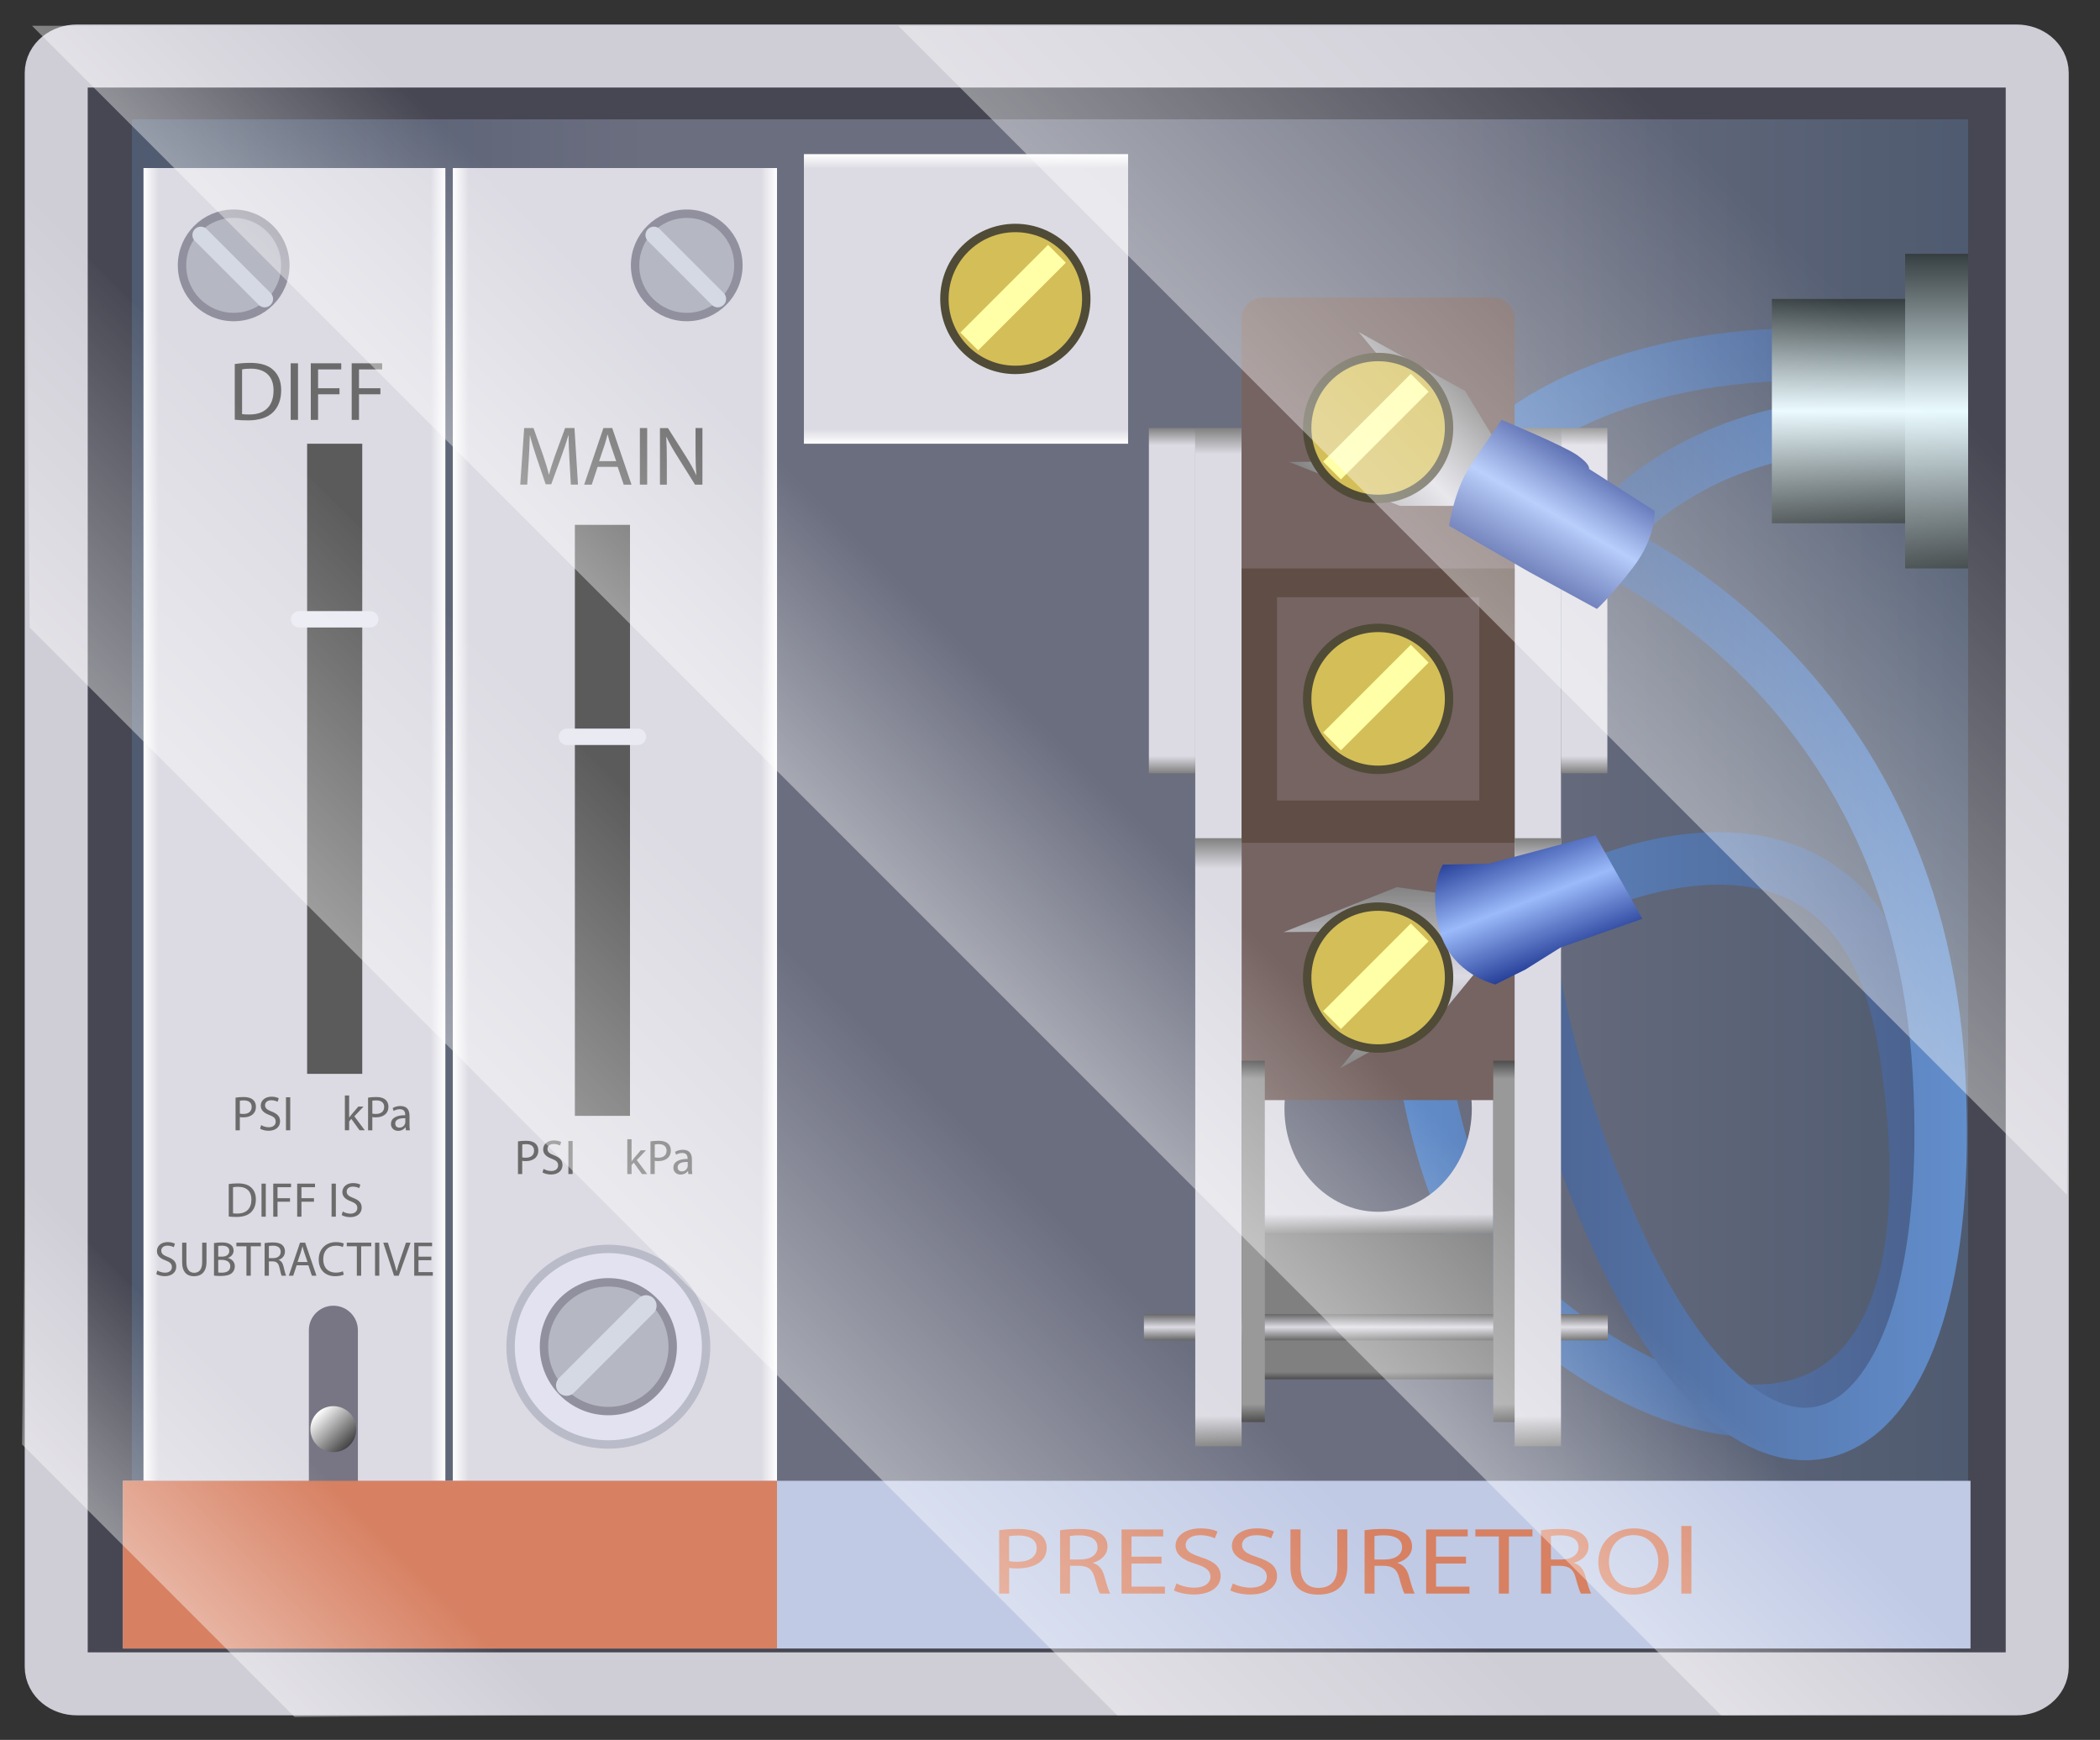 <?xml version="1.0" encoding="utf-8"?>
<!-- Generator: Adobe Illustrator 16.0.3, SVG Export Plug-In . SVG Version: 6.00 Build 0)  -->
<!DOCTYPE svg PUBLIC "-//W3C//DTD SVG 1.1//EN" "http://www.w3.org/Graphics/SVG/1.1/DTD/svg11.dtd">
<svg version="1.1" xmlns="http://www.w3.org/2000/svg" xmlns:xlink="http://www.w3.org/1999/xlink" x="0px" y="0px" width="100px"
	 height="82.835px" viewBox="0 0 100 82.835" enable-background="new 0 0 100 82.835" xml:space="preserve">
<rect x="0" y="0" width="100" height="82.835" fill="#333333" stroke="none"/>
<g id="Layer_4">
	<linearGradient id="SVGID_1_" gradientUnits="userSpaceOnUse" x1="2.677" y1="41.416" x2="97.011" y2="41.416">
		<stop  offset="0" style="stop-color:#4B586E"/>
		<stop  offset="0.3" style="stop-color:#6B6E7F"/>
		<stop  offset="0.7" style="stop-color:#6B6E7F"/>
		<stop  offset="1" style="stop-color:#4B586E"/>
	</linearGradient>
	<rect x="2.677" y="2.667" fill="url(#SVGID_1_)" width="94.334" height="77.5"/>
</g>
<g id="Capa_6">
	<linearGradient id="SVGID_2_" gradientUnits="userSpaceOnUse" x1="65.844" y1="42.022" x2="92.486" y2="42.022">
		<stop  offset="0" style="stop-color:#628ECC"/>
		<stop  offset="1" style="stop-color:#4A608C"/>
	</linearGradient>
	<path fill="none" stroke="url(#SVGID_2_)" stroke-width="2.5" stroke-miterlimit="10" d="M74.938,42.563
		c0,0,13.554-6.968,15.781,7.356c3.114,20.026-8.513,20.207-17.491,12.644s-5.938-32.803-4.226-37.65
		c2.104-5.954,11.497-8.655,19.351-7.916"/>
	<linearGradient id="SVGID_3_" gradientUnits="userSpaceOnUse" x1="71.098" y1="44.287" x2="93.664" y2="44.287">
		<stop  offset="0" style="stop-color:#4A608C"/>
		<stop  offset="1" style="stop-color:#628ECC"/>
	</linearGradient>
	<path fill="none" stroke="url(#SVGID_3_)" stroke-width="2.5" stroke-miterlimit="10" d="M75.438,25.583
		c0,0,15.799,5.833,16.896,25.542c1.076,19.348-8.834,23.309-15.792,6.8s-4.685-29.936,2.624-34.851
		c4.585-3.083,9.188-2.761,9.188-2.761"/>
</g>
<g id="Layer_1">
	<linearGradient id="SVGID_4_" gradientUnits="userSpaceOnUse" x1="88.353" y1="24.913" x2="88.353" y2="14.232">
		<stop  offset="0" style="stop-color:#363E40"/>
		<stop  offset="0.5" style="stop-color:#E9FAFF"/>
		<stop  offset="1" style="stop-color:#363E40"/>
	</linearGradient>
	<rect x="84.375" y="14.232" fill="url(#SVGID_4_)" width="7.958" height="10.68"/>
	<linearGradient id="SVGID_5_" gradientUnits="userSpaceOnUse" x1="92.97" y1="27.062" x2="92.97" y2="12.082">
		<stop  offset="0" style="stop-color:#363E40"/>
		<stop  offset="0.5" style="stop-color:#E9FAFF"/>
		<stop  offset="1" style="stop-color:#363E40"/>
	</linearGradient>
	<rect x="90.72" y="12.083" fill="url(#SVGID_5_)" width="4.5" height="14.98"/>
	<path fill="none" stroke="#474753" stroke-width="3" stroke-miterlimit="10" d="M95.22,77.711c0,0.429-0.421,0.773-0.941,0.773
		H5.723c-0.521,0-0.942-0.345-0.942-0.773V4.958c0-0.428,0.422-0.774,0.942-0.774h88.556c0.521,0,0.941,0.346,0.941,0.774V77.711z"
		/>
	<path fill="none" stroke="#CFCDD6" stroke-width="3" stroke-miterlimit="10" d="M97.011,79.359c0,0.447-0.439,0.807-0.982,0.807
		H3.66c-0.543,0-0.983-0.359-0.983-0.807V3.474c0-0.446,0.44-0.807,0.983-0.807h92.369c0.543,0,0.982,0.361,0.982,0.807V79.359z"/>
	<linearGradient id="SVGID_6_" gradientUnits="userSpaceOnUse" x1="6.833" y1="41.246" x2="21.209" y2="41.246">
		<stop  offset="0" style="stop-color:#FFFFFF"/>
		<stop  offset="0.05" style="stop-color:#DCDBE3"/>
		<stop  offset="0.95" style="stop-color:#DCDBE3"/>
		<stop  offset="1" style="stop-color:#FFFFFF"/>
	</linearGradient>
	<rect x="6.833" y="8" fill="url(#SVGID_6_)" width="14.375" height="66.492"/>
	<linearGradient id="SVGID_7_" gradientUnits="userSpaceOnUse" x1="21.562" y1="41.246" x2="37" y2="41.246">
		<stop  offset="0" style="stop-color:#FFFFFF"/>
		<stop  offset="0.05" style="stop-color:#DCDBE3"/>
		<stop  offset="0.95" style="stop-color:#DCDBE3"/>
		<stop  offset="1" style="stop-color:#FFFFFF"/>
	</linearGradient>
	<rect x="21.563" y="8" fill="url(#SVGID_7_)" width="15.438" height="66.492"/>
	
		<linearGradient id="SVGID_8_" gradientUnits="userSpaceOnUse" x1="75.438" y1="45.312" x2="75.438" y2="20.375" gradientTransform="matrix(-1 0 0 1 148.666 0)">
		<stop  offset="0" style="stop-color:#808080"/>
		<stop  offset="0.05" style="stop-color:#DCDBE3"/>
		<stop  offset="0.95" style="stop-color:#DCDBE3"/>
		<stop  offset="1" style="stop-color:#808080"/>
	</linearGradient>
	<rect x="72.125" y="20.375" fill="url(#SVGID_8_)" width="2.208" height="24.938"/>
	
		<linearGradient id="SVGID_9_" gradientUnits="userSpaceOnUse" x1="73.228" y1="36.812" x2="73.228" y2="20.375" gradientTransform="matrix(-1 0 0 1 148.666 0)">
		<stop  offset="0" style="stop-color:#808080"/>
		<stop  offset="0.05" style="stop-color:#DCDBE3"/>
		<stop  offset="0.95" style="stop-color:#DCDBE3"/>
		<stop  offset="1" style="stop-color:#808080"/>
	</linearGradient>
	<rect x="74.333" y="20.375" fill="url(#SVGID_9_)" width="2.208" height="16.438"/>
	<linearGradient id="SVGID_10_" gradientUnits="userSpaceOnUse" x1="46.001" y1="21.125" x2="46.001" y2="7.338">
		<stop  offset="0" style="stop-color:#FFFFFF"/>
		<stop  offset="0.05" style="stop-color:#DCDBE3"/>
		<stop  offset="0.95" style="stop-color:#DCDBE3"/>
		<stop  offset="1" style="stop-color:#FFFFFF"/>
	</linearGradient>
	<rect x="38.281" y="7.338" fill="url(#SVGID_10_)" width="15.438" height="13.787"/>
	<rect x="14.625" y="21.125" fill="#5B5B5B" width="2.625" height="30"/>
	<rect x="27.375" y="24.988" fill="#5B5B5B" width="2.625" height="28.137"/>
	<path fill="#EAEAF3" d="M18.021,29.484c0,0.216-0.175,0.391-0.391,0.391h-3.385c-0.216,0-0.391-0.175-0.391-0.391l0,0
		c0-0.216,0.175-0.391,0.391-0.391h3.385C17.846,29.094,18.021,29.269,18.021,29.484L18.021,29.484z"/>
	<path fill="#EAEAF3" d="M30.771,35.078c0,0.216-0.175,0.391-0.391,0.391h-3.385c-0.216,0-0.391-0.175-0.391-0.391l0,0
		c0-0.216,0.175-0.391,0.391-0.391h3.385C30.596,34.688,30.771,34.862,30.771,35.078L30.771,35.078z"/>
	<circle fill="#E3E2F0" stroke="#BABBC9" stroke-width="0.4" stroke-miterlimit="10" cx="28.969" cy="64.115" r="4.656"/>
	<g>
		<circle fill="#B5B7C2" stroke="#91909E" stroke-width="0.4" stroke-miterlimit="10" cx="28.969" cy="64.115" r="3.065"/>
		
			<line fill="none" stroke="#D4D9E4" stroke-linecap="round" stroke-miterlimit="10" x1="26.977" y1="65.953" x2="30.766" y2="62.164"/>
	</g>
	<g>
		<circle fill="#B5B7C2" stroke="#91909E" stroke-width="0.4" stroke-miterlimit="10" cx="32.702" cy="12.634" r="2.46"/>
		
			<line fill="none" stroke="#D4D9E4" stroke-width="0.8" stroke-linecap="round" stroke-miterlimit="10" x1="34.177" y1="14.232" x2="31.136" y2="11.191"/>
	</g>
	<g>
		<circle fill="#B5B7C2" stroke="#91909E" stroke-width="0.4" stroke-miterlimit="10" cx="11.127" cy="12.634" r="2.46"/>
		
			<line fill="none" stroke="#D4D9E4" stroke-width="0.8" stroke-linecap="round" stroke-miterlimit="10" x1="12.603" y1="14.232" x2="9.562" y2="11.191"/>
	</g>
	<g>
		<path fill="#6B6B6B" d="M11.179,17.332c0.212-0.032,0.464-0.056,0.74-0.056c0.5,0,0.855,0.116,1.091,0.335
			c0.24,0.22,0.38,0.532,0.38,0.968c0,0.439-0.136,0.799-0.388,1.047c-0.252,0.252-0.668,0.388-1.191,0.388
			c-0.248,0-0.456-0.012-0.632-0.032V17.332z M11.527,19.714c0.088,0.016,0.216,0.02,0.352,0.02c0.744,0,1.147-0.416,1.147-1.144
			c0.004-0.635-0.356-1.039-1.091-1.039c-0.18,0-0.316,0.016-0.408,0.036V19.714z"/>
		<path fill="#6B6B6B" d="M14.191,17.296v2.694h-0.348v-2.694H14.191z"/>
		<path fill="#6B6B6B" d="M14.799,17.296h1.451v0.292h-1.103v0.896h1.019v0.288h-1.019v1.219h-0.348V17.296z"/>
		<path fill="#6B6B6B" d="M16.747,17.296h1.451v0.292h-1.103v0.896h1.019v0.288h-1.019v1.219h-0.348V17.296z"/>
	</g>
	<g>
		<path fill="#6B6B6B" d="M10.893,56.372c0.124-0.019,0.271-0.032,0.432-0.032c0.292,0,0.5,0.067,0.637,0.196
			c0.14,0.128,0.222,0.311,0.222,0.564c0,0.257-0.079,0.467-0.226,0.611c-0.147,0.147-0.39,0.227-0.696,0.227
			c-0.145,0-0.266-0.007-0.369-0.019V56.372z M11.096,57.764c0.052,0.01,0.126,0.012,0.206,0.012c0.434,0,0.67-0.243,0.67-0.668
			c0.002-0.371-0.208-0.606-0.637-0.606c-0.105,0-0.185,0.009-0.238,0.021V57.764z"/>
		<path fill="#6B6B6B" d="M12.656,56.352v1.573h-0.203v-1.573H12.656z"/>
		<path fill="#6B6B6B" d="M13.012,56.352h0.848v0.17h-0.645v0.523h0.596v0.168h-0.596v0.712h-0.203V56.352z"/>
		<path fill="#6B6B6B" d="M14.153,56.352H15v0.17h-0.645v0.523h0.596v0.168h-0.596v0.712h-0.203V56.352z"/>
		<path fill="#6B6B6B" d="M15.993,56.352v1.573H15.79v-1.573H15.993z"/>
		<path fill="#6B6B6B" d="M16.322,57.678c0.091,0.056,0.224,0.103,0.364,0.103c0.208,0,0.329-0.11,0.329-0.269
			c0-0.147-0.084-0.231-0.296-0.313c-0.257-0.092-0.416-0.225-0.416-0.446c0-0.245,0.203-0.428,0.509-0.428
			c0.161,0,0.278,0.038,0.348,0.077l-0.056,0.166c-0.051-0.028-0.157-0.074-0.299-0.074c-0.215,0-0.297,0.128-0.297,0.235
			c0,0.147,0.096,0.22,0.313,0.304c0.266,0.103,0.402,0.23,0.402,0.462c0,0.243-0.18,0.453-0.551,0.453
			c-0.152,0-0.317-0.045-0.401-0.101L16.322,57.678z"/>
		<path fill="#6B6B6B" d="M7.492,60.488c0.091,0.056,0.224,0.103,0.364,0.103c0.208,0,0.329-0.11,0.329-0.269
			c0-0.147-0.084-0.231-0.296-0.313c-0.257-0.092-0.416-0.225-0.416-0.446c0-0.245,0.203-0.428,0.509-0.428
			c0.161,0,0.278,0.038,0.348,0.077l-0.056,0.166c-0.051-0.028-0.157-0.074-0.299-0.074c-0.215,0-0.297,0.128-0.297,0.235
			c0,0.147,0.096,0.22,0.313,0.304c0.266,0.103,0.402,0.23,0.402,0.462c0,0.243-0.18,0.453-0.551,0.453
			c-0.152,0-0.317-0.045-0.401-0.101L7.492,60.488z"/>
		<path fill="#6B6B6B" d="M8.877,59.162v0.932c0,0.353,0.157,0.502,0.367,0.502c0.233,0,0.383-0.154,0.383-0.502v-0.932h0.206v0.917
			c0,0.483-0.254,0.682-0.595,0.682c-0.322,0-0.565-0.185-0.565-0.672v-0.927H8.877z"/>
		<path fill="#6B6B6B" d="M10.189,59.183c0.089-0.019,0.229-0.032,0.372-0.032c0.203,0,0.333,0.035,0.432,0.114
			c0.082,0.061,0.131,0.154,0.131,0.277c0,0.152-0.101,0.285-0.266,0.346v0.005c0.149,0.037,0.324,0.161,0.324,0.395
			c0,0.136-0.054,0.238-0.133,0.315c-0.11,0.101-0.287,0.146-0.544,0.146c-0.14,0-0.248-0.009-0.315-0.019V59.183z M10.392,59.827
			h0.185c0.215,0,0.341-0.112,0.341-0.264c0-0.185-0.14-0.257-0.346-0.257c-0.093,0-0.147,0.007-0.18,0.014V59.827z M10.392,60.581
			c0.04,0.007,0.098,0.01,0.17,0.01c0.21,0,0.404-0.077,0.404-0.306c0-0.215-0.185-0.304-0.406-0.304h-0.168V60.581z"/>
		<path fill="#6B6B6B" d="M11.736,59.335h-0.479v-0.173h1.165v0.173h-0.481v1.4h-0.206V59.335z"/>
		<path fill="#6B6B6B" d="M12.601,59.183c0.103-0.021,0.25-0.032,0.39-0.032c0.217,0,0.357,0.039,0.455,0.128
			c0.08,0.07,0.124,0.178,0.124,0.299c0,0.208-0.131,0.346-0.297,0.401v0.008c0.122,0.042,0.194,0.153,0.231,0.317
			c0.051,0.219,0.088,0.371,0.121,0.432h-0.21c-0.026-0.044-0.061-0.18-0.105-0.376c-0.047-0.217-0.131-0.299-0.315-0.306h-0.191
			v0.682h-0.203V59.183z M12.804,59.899h0.208c0.217,0,0.355-0.119,0.355-0.299c0-0.203-0.147-0.292-0.362-0.294
			c-0.098,0-0.168,0.009-0.201,0.019V59.899z"/>
		<path fill="#6B6B6B" d="M14.127,60.24l-0.164,0.495h-0.21l0.534-1.573h0.245l0.537,1.573h-0.217l-0.168-0.495H14.127z
			 M14.643,60.082l-0.154-0.453c-0.035-0.103-0.059-0.196-0.082-0.287h-0.004c-0.023,0.093-0.049,0.188-0.08,0.284l-0.154,0.456
			H14.643z"/>
		<path fill="#6B6B6B" d="M16.37,60.684c-0.075,0.038-0.224,0.075-0.416,0.075c-0.443,0-0.777-0.28-0.777-0.796
			c0-0.493,0.334-0.827,0.822-0.827c0.196,0,0.32,0.042,0.374,0.07l-0.049,0.166c-0.077-0.037-0.187-0.065-0.318-0.065
			c-0.369,0-0.614,0.235-0.614,0.649c0,0.385,0.222,0.632,0.604,0.632c0.124,0,0.25-0.025,0.332-0.065L16.37,60.684z"/>
		<path fill="#6B6B6B" d="M16.993,59.335h-0.479v-0.173h1.165v0.173h-0.481v1.4h-0.206V59.335z"/>
		<path fill="#6B6B6B" d="M18.062,59.162v1.573h-0.203v-1.573H18.062z"/>
		<path fill="#6B6B6B" d="M18.764,60.735l-0.514-1.573h0.22l0.245,0.774c0.067,0.213,0.126,0.404,0.168,0.589h0.004
			c0.044-0.183,0.11-0.381,0.18-0.586l0.266-0.777h0.217l-0.563,1.573H18.764z"/>
		<path fill="#6B6B6B" d="M20.54,59.998h-0.612v0.566h0.682v0.171h-0.885v-1.573h0.85v0.17h-0.647v0.497h0.612V59.998z"/>
	</g>
	<g>
		<path fill="#6B6B6B" d="M11.218,52.258c0.098-0.017,0.227-0.03,0.39-0.03c0.201,0,0.348,0.047,0.441,0.131
			c0.086,0.074,0.138,0.188,0.138,0.329c0,0.143-0.042,0.254-0.122,0.336c-0.107,0.114-0.283,0.173-0.481,0.173
			c-0.061,0-0.117-0.003-0.164-0.014v0.63h-0.203V52.258z M11.421,53.017c0.044,0.012,0.101,0.017,0.168,0.017
			c0.245,0,0.395-0.119,0.395-0.337c0-0.207-0.147-0.308-0.372-0.308c-0.088,0-0.156,0.007-0.191,0.016V53.017z"/>
		<path fill="#6B6B6B" d="M12.436,53.565c0.091,0.056,0.224,0.103,0.364,0.103c0.208,0,0.329-0.11,0.329-0.269
			c0-0.147-0.084-0.231-0.296-0.313c-0.257-0.092-0.416-0.225-0.416-0.446c0-0.245,0.203-0.428,0.509-0.428
			c0.161,0,0.278,0.038,0.348,0.077l-0.056,0.166c-0.051-0.028-0.157-0.074-0.299-0.074c-0.215,0-0.297,0.128-0.297,0.235
			c0,0.147,0.096,0.22,0.313,0.304c0.266,0.103,0.402,0.23,0.402,0.462c0,0.243-0.18,0.453-0.551,0.453
			c-0.152,0-0.317-0.045-0.401-0.101L12.436,53.565z"/>
		<path fill="#6B6B6B" d="M13.821,52.239v1.573h-0.203v-1.573H13.821z"/>
	</g>
	<g>
		<path fill="#6B6B6B" d="M16.626,53.201h0.005c0.028-0.04,0.067-0.089,0.1-0.129l0.332-0.39h0.248l-0.437,0.465l0.497,0.665h-0.25
			l-0.39-0.542l-0.105,0.117v0.425h-0.203v-1.657h0.203V53.201z"/>
		<path fill="#6B6B6B" d="M17.528,52.258c0.098-0.017,0.227-0.03,0.39-0.03c0.201,0,0.348,0.047,0.441,0.131
			c0.086,0.074,0.138,0.188,0.138,0.329c0,0.143-0.042,0.254-0.122,0.336c-0.107,0.114-0.283,0.173-0.481,0.173
			c-0.061,0-0.117-0.003-0.164-0.014v0.63h-0.203V52.258z M17.731,53.017c0.044,0.012,0.101,0.017,0.168,0.017
			c0.245,0,0.395-0.119,0.395-0.337c0-0.207-0.147-0.308-0.372-0.308c-0.088,0-0.156,0.007-0.191,0.016V53.017z"/>
		<path fill="#6B6B6B" d="M19.331,53.813l-0.016-0.143h-0.007c-0.063,0.089-0.185,0.168-0.346,0.168
			c-0.229,0-0.346-0.161-0.346-0.324c0-0.273,0.243-0.423,0.68-0.42V53.07c0-0.094-0.026-0.262-0.257-0.262
			c-0.105,0-0.215,0.033-0.294,0.084l-0.046-0.136c0.093-0.061,0.229-0.1,0.371-0.1c0.346,0,0.43,0.235,0.43,0.462v0.423
			c0,0.098,0.004,0.193,0.019,0.271H19.331z M19.301,53.236c-0.224-0.005-0.479,0.034-0.479,0.254c0,0.133,0.089,0.196,0.194,0.196
			c0.147,0,0.24-0.094,0.273-0.189c0.007-0.021,0.012-0.044,0.012-0.065V53.236z"/>
	</g>
	<g>
		<path fill="#6B6B6B" d="M24.666,54.341c0.098-0.017,0.227-0.03,0.39-0.03c0.201,0,0.348,0.047,0.441,0.131
			c0.086,0.074,0.138,0.188,0.138,0.329c0,0.143-0.042,0.254-0.122,0.336c-0.107,0.114-0.283,0.173-0.481,0.173
			c-0.061,0-0.117-0.003-0.164-0.014v0.63h-0.203V54.341z M24.869,55.1c0.044,0.012,0.101,0.017,0.168,0.017
			c0.245,0,0.395-0.119,0.395-0.337c0-0.207-0.147-0.308-0.372-0.308c-0.088,0-0.156,0.007-0.191,0.016V55.1z"/>
		<path fill="#6B6B6B" d="M25.884,55.648c0.091,0.056,0.224,0.103,0.364,0.103c0.208,0,0.329-0.11,0.329-0.269
			c0-0.147-0.084-0.231-0.296-0.313c-0.257-0.092-0.416-0.225-0.416-0.446c0-0.245,0.203-0.428,0.509-0.428
			c0.161,0,0.278,0.038,0.348,0.077l-0.056,0.166c-0.051-0.028-0.157-0.074-0.299-0.074c-0.215,0-0.297,0.128-0.297,0.235
			c0,0.147,0.096,0.22,0.313,0.304c0.266,0.103,0.402,0.23,0.402,0.462c0,0.243-0.18,0.453-0.551,0.453
			c-0.152,0-0.317-0.045-0.401-0.101L25.884,55.648z"/>
		<path fill="#6B6B6B" d="M27.269,54.322v1.573h-0.203v-1.573H27.269z"/>
	</g>
	<g>
		<path fill="#6B6B6B" d="M30.074,55.284h0.005c0.028-0.04,0.067-0.089,0.1-0.129l0.332-0.39h0.248l-0.437,0.465l0.497,0.665h-0.25
			l-0.39-0.542l-0.105,0.117v0.425h-0.203v-1.657h0.203V55.284z"/>
		<path fill="#6B6B6B" d="M30.976,54.341c0.098-0.017,0.227-0.03,0.39-0.03c0.201,0,0.348,0.047,0.441,0.131
			c0.086,0.074,0.138,0.188,0.138,0.329c0,0.143-0.042,0.254-0.122,0.336c-0.107,0.114-0.283,0.173-0.481,0.173
			c-0.061,0-0.117-0.003-0.164-0.014v0.63h-0.203V54.341z M31.179,55.1c0.044,0.012,0.101,0.017,0.168,0.017
			c0.245,0,0.395-0.119,0.395-0.337c0-0.207-0.147-0.308-0.372-0.308c-0.088,0-0.156,0.007-0.191,0.016V55.1z"/>
		<path fill="#6B6B6B" d="M32.779,55.896l-0.016-0.143h-0.007c-0.063,0.089-0.185,0.168-0.346,0.168
			c-0.229,0-0.346-0.161-0.346-0.324c0-0.273,0.243-0.423,0.68-0.42v-0.023c0-0.094-0.026-0.262-0.257-0.262
			c-0.105,0-0.215,0.033-0.294,0.084l-0.046-0.136c0.093-0.061,0.229-0.1,0.371-0.1c0.346,0,0.43,0.235,0.43,0.462v0.423
			c0,0.098,0.004,0.193,0.019,0.271H32.779z M32.749,55.319c-0.224-0.005-0.479,0.034-0.479,0.254c0,0.133,0.089,0.196,0.194,0.196
			c0.147,0,0.24-0.094,0.273-0.189c0.007-0.021,0.012-0.044,0.012-0.065V55.319z"/>
	</g>
	<g>
		<path fill="#6B6B6B" d="M27.117,21.89c-0.02-0.375-0.044-0.827-0.04-1.163h-0.012c-0.092,0.316-0.204,0.651-0.34,1.023
			l-0.476,1.307h-0.264l-0.436-1.283c-0.128-0.38-0.236-0.728-0.312-1.047h-0.008c-0.008,0.336-0.028,0.788-0.052,1.191
			l-0.072,1.155h-0.332l0.188-2.694h0.443l0.46,1.303c0.112,0.332,0.204,0.627,0.272,0.907h0.012
			c0.068-0.271,0.164-0.567,0.284-0.907l0.479-1.303h0.444l0.168,2.694h-0.34L27.117,21.89z"/>
		<path fill="#6B6B6B" d="M28.458,22.226l-0.28,0.848h-0.36l0.916-2.694h0.419l0.919,2.694h-0.372l-0.288-0.848H28.458z
			 M29.341,21.955l-0.264-0.776c-0.06-0.176-0.1-0.336-0.14-0.492h-0.008c-0.04,0.16-0.084,0.324-0.136,0.488l-0.264,0.78H29.341z"
			/>
		<path fill="#6B6B6B" d="M30.818,20.379v2.694H30.47v-2.694H30.818z"/>
		<path fill="#6B6B6B" d="M31.426,23.074v-2.694h0.38l0.864,1.363c0.2,0.315,0.355,0.6,0.483,0.875l0.008-0.004
			c-0.032-0.359-0.04-0.688-0.04-1.107v-1.127h0.328v2.694h-0.352l-0.856-1.367c-0.188-0.3-0.368-0.608-0.503-0.899l-0.012,0.004
			c0.02,0.34,0.028,0.664,0.028,1.111v1.151H31.426z"/>
	</g>
	<linearGradient id="SVGID_11_" gradientUnits="userSpaceOnUse" x1="65.625" y1="58.75" x2="65.625" y2="39.907">
		<stop  offset="0" style="stop-color:#808080"/>
		<stop  offset="0.05" style="stop-color:#DCDBE3"/>
		<stop  offset="0.95" style="stop-color:#DCDBE3"/>
		<stop  offset="1" style="stop-color:#808080"/>
	</linearGradient>
	<path fill="url(#SVGID_11_)" d="M60.144,39.906V58.75h10.964V39.906H60.144z M65.625,57.692c-2.463,0-4.461-2.199-4.461-4.911
		s1.998-4.911,4.461-4.911s4.461,2.199,4.461,4.911S68.088,57.692,65.625,57.692z"/>
	<linearGradient id="SVGID_12_" gradientUnits="userSpaceOnUse" x1="58.022" y1="45.312" x2="58.022" y2="20.375">
		<stop  offset="0" style="stop-color:#808080"/>
		<stop  offset="0.05" style="stop-color:#DCDBE3"/>
		<stop  offset="0.95" style="stop-color:#DCDBE3"/>
		<stop  offset="1" style="stop-color:#808080"/>
	</linearGradient>
	<rect x="56.917" y="20.375" fill="url(#SVGID_12_)" width="2.208" height="24.938"/>
	<linearGradient id="SVGID_13_" gradientUnits="userSpaceOnUse" x1="55.812" y1="36.812" x2="55.812" y2="20.375">
		<stop  offset="0" style="stop-color:#808080"/>
		<stop  offset="0.05" style="stop-color:#DCDBE3"/>
		<stop  offset="0.95" style="stop-color:#DCDBE3"/>
		<stop  offset="1" style="stop-color:#808080"/>
	</linearGradient>
	<rect x="54.709" y="20.375" fill="url(#SVGID_13_)" width="2.208" height="16.438"/>
	<path fill="#766462" d="M72.125,51.375c0,0.553-0.447,1-1,1h-11c-0.553,0-1-0.447-1-1V15.169c0-0.552,0.447-1,1-1h11
		c0.553,0,1,0.448,1,1V51.375z"/>
	<rect x="59.125" y="27.063" fill="#604D46" width="13" height="13.063"/>
	<rect x="60.809" y="28.433" fill="#766462" width="9.632" height="9.679"/>
	<g>
		<circle fill="#D4BE57" stroke="#4F4B37" stroke-width="0.4" stroke-miterlimit="10" cx="48.35" cy="14.232" r="3.378"/>
		<line fill="none" stroke="#FFFFA7" stroke-width="1.2" stroke-miterlimit="10" x1="46.154" y1="16.258" x2="50.33" y2="12.083"/>
	</g>
	<g>
		<circle fill="#D4BE57" stroke="#4F4B37" stroke-width="0.4" stroke-miterlimit="10" cx="65.625" cy="33.272" r="3.378"/>
		<line fill="none" stroke="#FFFFA7" stroke-width="1.2" stroke-miterlimit="10" x1="63.43" y1="35.297" x2="67.605" y2="31.122"/>
	</g>
	<linearGradient id="SVGID_14_" gradientUnits="userSpaceOnUse" x1="65.625" y1="65.667" x2="65.625" y2="58.75">
		<stop  offset="0" style="stop-color:#4D4D4D"/>
		<stop  offset="0.05" style="stop-color:#808080"/>
		<stop  offset="0.95" style="stop-color:#808080"/>
		<stop  offset="1" style="stop-color:#808080"/>
	</linearGradient>
	<rect x="60.144" y="58.75" fill="url(#SVGID_14_)" width="10.964" height="6.917"/>
	<linearGradient id="SVGID_15_" gradientUnits="userSpaceOnUse" x1="65.518" y1="63.812" x2="65.518" y2="62.562">
		<stop  offset="0" style="stop-color:#666666"/>
		<stop  offset="0.5" style="stop-color:#DCDBE3"/>
		<stop  offset="1" style="stop-color:#666666"/>
	</linearGradient>
	<rect x="54.473" y="62.563" fill="url(#SVGID_15_)" width="22.09" height="1.25"/>
	<linearGradient id="SVGID_16_" gradientUnits="userSpaceOnUse" x1="58.022" y1="68.855" x2="58.022" y2="39.907">
		<stop  offset="0" style="stop-color:#808080"/>
		<stop  offset="0.05" style="stop-color:#DCDBE3"/>
		<stop  offset="0.95" style="stop-color:#DCDBE3"/>
		<stop  offset="1" style="stop-color:#808080"/>
	</linearGradient>
	<rect x="56.917" y="39.906" fill="url(#SVGID_16_)" width="2.208" height="28.948"/>
	<linearGradient id="SVGID_17_" gradientUnits="userSpaceOnUse" x1="59.677" y1="67.701" x2="59.677" y2="50.501">
		<stop  offset="0" style="stop-color:#4D4D4D"/>
		<stop  offset="0.05" style="stop-color:#999999"/>
		<stop  offset="0.95" style="stop-color:#999999"/>
		<stop  offset="1" style="stop-color:#4D4D4D"/>
	</linearGradient>
	<rect x="59.125" y="50.5" fill="url(#SVGID_17_)" width="1.104" height="17.201"/>
	<linearGradient id="SVGID_18_" gradientUnits="userSpaceOnUse" x1="71.659" y1="67.701" x2="71.659" y2="50.501">
		<stop  offset="0" style="stop-color:#4D4D4D"/>
		<stop  offset="0.05" style="stop-color:#999999"/>
		<stop  offset="0.95" style="stop-color:#999999"/>
		<stop  offset="1" style="stop-color:#4D4D4D"/>
	</linearGradient>
	<rect x="71.107" y="50.5" fill="url(#SVGID_18_)" width="1.104" height="17.201"/>
	<linearGradient id="SVGID_19_" gradientUnits="userSpaceOnUse" x1="73.228" y1="68.855" x2="73.228" y2="39.907">
		<stop  offset="0" style="stop-color:#808080"/>
		<stop  offset="0.05" style="stop-color:#DCDBE3"/>
		<stop  offset="0.95" style="stop-color:#DCDBE3"/>
		<stop  offset="1" style="stop-color:#808080"/>
	</linearGradient>
	<rect x="72.125" y="39.906" fill="url(#SVGID_19_)" width="2.208" height="28.948"/>
	<linearGradient id="SVGID_20_" gradientUnits="userSpaceOnUse" x1="66.65" y1="50.862" x2="66.65" y2="42.082">
		<stop  offset="0" style="stop-color:#808080"/>
		<stop  offset="0.5" style="stop-color:#DCDBE3"/>
		<stop  offset="1" style="stop-color:#808080"/>
	</linearGradient>
	<polygon fill="url(#SVGID_20_)" points="71.116,42.082 72.174,45.318 70.415,46.108 68.769,48.111 63.812,50.862 67.497,46.298 
		66.588,44.332 61.127,44.376 66.518,42.236 69.36,42.643 	"/>
	<linearGradient id="SVGID_21_" gradientUnits="userSpaceOnUse" x1="63.801" y1="24.41" x2="69.682" y2="18.529">
		<stop  offset="0" style="stop-color:#808080"/>
		<stop  offset="0.5" style="stop-color:#DCDBE3"/>
		<stop  offset="1" style="stop-color:#808080"/>
	</linearGradient>
	<polygon fill="url(#SVGID_21_)" points="72.805,22.076 70.973,24.945 69.247,24.085 66.654,24.082 61.384,21.992 67.25,21.949 
		68.194,20 64.698,15.805 69.771,18.617 71.258,21.074 	"/>
	<g>
		<circle fill="#D4BE57" stroke="#4F4B37" stroke-width="0.4" stroke-miterlimit="10" cx="65.625" cy="46.541" r="3.378"/>
		<line fill="none" stroke="#FFFFA7" stroke-width="1.2" stroke-miterlimit="10" x1="63.43" y1="48.566" x2="67.605" y2="44.391"/>
	</g>
	
		<linearGradient id="SVGID_22_" gradientUnits="userSpaceOnUse" x1="69.794" y1="38.906" x2="74.192" y2="43.304" gradientTransform="matrix(0.913 0.407 -0.407 0.913 23.936 -23.998)">
		<stop  offset="0" style="stop-color:#28419A"/>
		<stop  offset="0.5" style="stop-color:#9BBAFA"/>
		<stop  offset="1" style="stop-color:#28419A"/>
	</linearGradient>
	<path fill="url(#SVGID_22_)" d="M75.971,39.763l2.239,3.98l-3.895,1.365l-1.68,1.053l-1.429,0.707c0,0-2.059-0.458-2.642-2.523
		s0.143-3.18,0.143-3.18l2.187-0.047L75.971,39.763z"/>
	<g>
		<circle fill="#D4BE57" stroke="#4F4B37" stroke-width="0.4" stroke-miterlimit="10" cx="65.625" cy="20.375" r="3.378"/>
		<line fill="none" stroke="#FFFFA7" stroke-width="1.2" stroke-miterlimit="10" x1="63.43" y1="22.4" x2="67.605" y2="18.225"/>
	</g>
	<linearGradient id="SVGID_23_" gradientUnits="userSpaceOnUse" x1="72.499" y1="27.05" x2="75.484" y2="21.879">
		<stop  offset="0" style="stop-color:#28419A"/>
		<stop  offset="0.5" style="stop-color:#9BBAFA"/>
		<stop  offset="1" style="stop-color:#28419A"/>
	</linearGradient>
	<path fill="url(#SVGID_23_)" d="M71.503,19.99c0,0,2.916,1.208,3.583,1.667s0.583,0.667,0.583,0.667l3.125,2
		c0,0,0.084,1.25-1.041,2.708s-1.709,1.958-1.709,1.958l-3.208-1.75l-3.833-2.208c0,0,0.25-1.708,1-2.833S71.503,19.99,71.503,19.99
		z"/>
</g>
<g id="Layer_5">
	<rect x="5.854" y="70.5" fill="#C0CAE5" width="87.98" height="7.984"/>
	<g>
		<path fill="#D78062" d="M47.581,72.851c0.229-0.031,0.528-0.059,0.91-0.059c0.468,0,0.812,0.091,1.029,0.254
			c0.202,0.145,0.322,0.367,0.322,0.639c0,0.276-0.098,0.494-0.283,0.652c-0.251,0.223-0.659,0.336-1.123,0.336
			c-0.142,0-0.272-0.005-0.381-0.027v1.224h-0.474V72.851z M48.054,74.324c0.104,0.022,0.234,0.031,0.393,0.031
			c0.572,0,0.92-0.231,0.92-0.652c0-0.403-0.343-0.599-0.866-0.599c-0.207,0-0.365,0.014-0.447,0.032V74.324z"/>
		<path fill="#D78062" d="M50.478,72.855c0.24-0.041,0.583-0.063,0.909-0.063c0.507,0,0.834,0.077,1.063,0.249
			c0.186,0.136,0.289,0.345,0.289,0.58c0,0.403-0.306,0.671-0.692,0.779v0.014c0.284,0.082,0.452,0.3,0.54,0.616
			c0.119,0.427,0.207,0.721,0.283,0.839h-0.49c-0.061-0.086-0.142-0.349-0.245-0.729c-0.109-0.422-0.306-0.58-0.735-0.594h-0.447
			v1.323h-0.474V72.855z M50.951,74.247h0.485c0.506,0,0.828-0.231,0.828-0.58c0-0.395-0.344-0.566-0.845-0.571
			c-0.229,0-0.393,0.018-0.469,0.036V74.247z"/>
		<path fill="#D78062" d="M55.309,74.438h-1.428v1.101h1.591v0.331h-2.064v-3.055h1.982v0.331h-1.509v0.965h1.428V74.438z"/>
		<path fill="#D78062" d="M56.021,75.389c0.213,0.108,0.523,0.199,0.85,0.199c0.485,0,0.769-0.213,0.769-0.521
			c0-0.286-0.196-0.449-0.692-0.607c-0.599-0.177-0.97-0.436-0.97-0.866c0-0.476,0.475-0.829,1.188-0.829
			c0.376,0,0.648,0.072,0.813,0.149l-0.131,0.322c-0.12-0.055-0.365-0.146-0.697-0.146c-0.502,0-0.692,0.25-0.692,0.458
			c0,0.285,0.224,0.426,0.73,0.589c0.621,0.199,0.937,0.449,0.937,0.897c0,0.472-0.419,0.879-1.285,0.879
			c-0.354,0-0.741-0.086-0.938-0.194L56.021,75.389z"/>
		<path fill="#D78062" d="M58.706,75.389c0.213,0.108,0.522,0.199,0.85,0.199c0.485,0,0.769-0.213,0.769-0.521
			c0-0.286-0.196-0.449-0.692-0.607c-0.599-0.177-0.97-0.436-0.97-0.866c0-0.476,0.475-0.829,1.188-0.829
			c0.376,0,0.648,0.072,0.813,0.149l-0.131,0.322c-0.12-0.055-0.365-0.146-0.697-0.146c-0.502,0-0.692,0.25-0.692,0.458
			c0,0.285,0.224,0.426,0.73,0.589c0.621,0.199,0.937,0.449,0.937,0.897c0,0.472-0.419,0.879-1.285,0.879
			c-0.354,0-0.741-0.086-0.938-0.194L58.706,75.389z"/>
		<path fill="#D78062" d="M61.93,72.814v1.809c0,0.685,0.365,0.975,0.855,0.975c0.545,0,0.894-0.3,0.894-0.975v-1.809h0.479v1.781
			c0,0.938-0.594,1.323-1.39,1.323c-0.752,0-1.318-0.358-1.318-1.305v-1.8H61.93z"/>
		<path fill="#D78062" d="M64.979,72.855c0.239-0.041,0.583-0.063,0.909-0.063c0.507,0,0.834,0.077,1.063,0.249
			c0.186,0.136,0.289,0.345,0.289,0.58c0,0.403-0.306,0.671-0.692,0.779v0.014c0.284,0.082,0.452,0.3,0.54,0.616
			c0.119,0.427,0.207,0.721,0.283,0.839h-0.49c-0.061-0.086-0.142-0.349-0.245-0.729c-0.109-0.422-0.306-0.58-0.735-0.594h-0.447
			v1.323h-0.474V72.855z M65.453,74.247h0.485c0.506,0,0.828-0.231,0.828-0.58c0-0.395-0.344-0.566-0.845-0.571
			c-0.229,0-0.393,0.018-0.469,0.036V74.247z"/>
		<path fill="#D78062" d="M69.811,74.438h-1.428v1.101h1.591v0.331h-2.064v-3.055h1.982v0.331h-1.509v0.965h1.428V74.438z"/>
		<path fill="#D78062" d="M71.373,73.15h-1.117v-0.336h2.719v0.336h-1.122v2.719h-0.479V73.15z"/>
		<path fill="#D78062" d="M73.382,72.855c0.239-0.041,0.583-0.063,0.909-0.063c0.507,0,0.834,0.077,1.063,0.249
			c0.186,0.136,0.289,0.345,0.289,0.58c0,0.403-0.306,0.671-0.692,0.779v0.014c0.284,0.082,0.452,0.3,0.54,0.616
			c0.119,0.427,0.207,0.721,0.283,0.839h-0.49c-0.061-0.086-0.142-0.349-0.245-0.729c-0.109-0.422-0.306-0.58-0.735-0.594h-0.447
			v1.323h-0.474V72.855z M73.855,74.247h0.485c0.506,0,0.828-0.231,0.828-0.58c0-0.395-0.344-0.566-0.845-0.571
			c-0.229,0-0.393,0.018-0.469,0.036V74.247z"/>
		<path fill="#D78062" d="M79.466,74.311c0,1.051-0.769,1.608-1.705,1.608c-0.97,0-1.65-0.625-1.65-1.55
			c0-0.97,0.725-1.604,1.705-1.604C78.817,72.765,79.466,73.404,79.466,74.311z M76.617,74.36c0,0.652,0.425,1.237,1.171,1.237
			c0.752,0,1.177-0.576,1.177-1.27c0-0.607-0.382-1.241-1.172-1.241C77.009,73.087,76.617,73.689,76.617,74.36z"/>
		<path fill="#D78062" d="M80.063,72.651h0.479v3.218h-0.479V72.651z"/>
	</g>
	<path fill="#787684" d="M17.042,72.75c0,0.645-0.522,1.167-1.167,1.167l0,0c-0.644,0-1.167-0.522-1.167-1.167v-9.42
		c0-0.644,0.522-1.166,1.167-1.166l0,0c0.644,0,1.167,0.522,1.167,1.166V72.75z"/>
	<linearGradient id="SVGID_24_" gradientUnits="userSpaceOnUse" x1="15.102" y1="67.268" x2="16.649" y2="68.814">
		<stop  offset="0" style="stop-color:#FFFFFF"/>
		<stop  offset="0.345" style="stop-color:#BDBDBD"/>
		<stop  offset="1" style="stop-color:#424242"/>
	</linearGradient>
	<circle fill="url(#SVGID_24_)" cx="15.875" cy="68.04" r="1.094"/>
	<rect x="5.854" y="70.5" fill="#D78062" width="31.146" height="7.984"/>
</g>
<g id="Layer_3">
	
		<linearGradient id="SVGID_25_" gradientUnits="userSpaceOnUse" x1="71.728" y1="58.784" x2="93.23" y2="58.784" gradientTransform="matrix(0.748 -0.748 0.811 0.811 -30.747 34.997)">
		<stop  offset="0" style="stop-color:#FFFFFF;stop-opacity:0.4"/>
		<stop  offset="1" style="stop-color:#FFFFFF;stop-opacity:0"/>
	</linearGradient>
	<polygon fill="url(#SVGID_25_)" points="98.621,24.913 98.43,56.883 42.774,1.227 74.979,1.271 	"/>
	
		<linearGradient id="SVGID_26_" gradientUnits="userSpaceOnUse" x1="28.762" y1="36.794" x2="50.261" y2="36.794" gradientTransform="matrix(0.346 -0.346 1.116 1.116 -5.611 14.012)">
		<stop  offset="0" style="stop-color:#FFFFFF;stop-opacity:0.4"/>
		<stop  offset="1" style="stop-color:#FFFFFF;stop-opacity:0"/>
	</linearGradient>
	<polygon fill="url(#SVGID_26_)" points="96.76,81.572 81.96,81.663 1.524,1.227 16.414,1.227 	"/>
	
		<linearGradient id="SVGID_27_" gradientUnits="userSpaceOnUse" x1="-0.969" y1="20.25" x2="20.53" y2="20.25" gradientTransform="matrix(0.487 -0.487 0.803 0.803 11.589 39.11)">
		<stop  offset="0" style="stop-color:#FFFFFF;stop-opacity:0.4"/>
		<stop  offset="1" style="stop-color:#FFFFFF;stop-opacity:0"/>
	</linearGradient>
	<polygon fill="url(#SVGID_27_)" points="74.151,81.663 53.198,81.663 1.411,29.875 1.25,9.375 	"/>
	
		<linearGradient id="SVGID_28_" gradientUnits="userSpaceOnUse" x1="-42.105" y1="20.117" x2="-19.675" y2="20.117" gradientTransform="matrix(0.29 -0.29 0.803 0.803 3.722 46.978)">
		<stop  offset="0" style="stop-color:#FFFFFF;stop-opacity:0.4"/>
		<stop  offset="1" style="stop-color:#FFFFFF;stop-opacity:0"/>
	</linearGradient>
	<polygon fill="url(#SVGID_28_)" points="26.977,81.663 14.021,81.739 1.053,68.771 1.178,56.196 	"/>
	<g>
	</g>
	<g>
	</g>
	<g>
	</g>
	<g>
	</g>
	<g>
	</g>
	<g>
	</g>
	<g>
	</g>
	<g>
	</g>
	<g>
	</g>
	<g>
	</g>
	<g>
	</g>
	<g>
	</g>
	<g>
	</g>
	<g>
	</g>
	<g>
	</g>
</g>
</svg>
